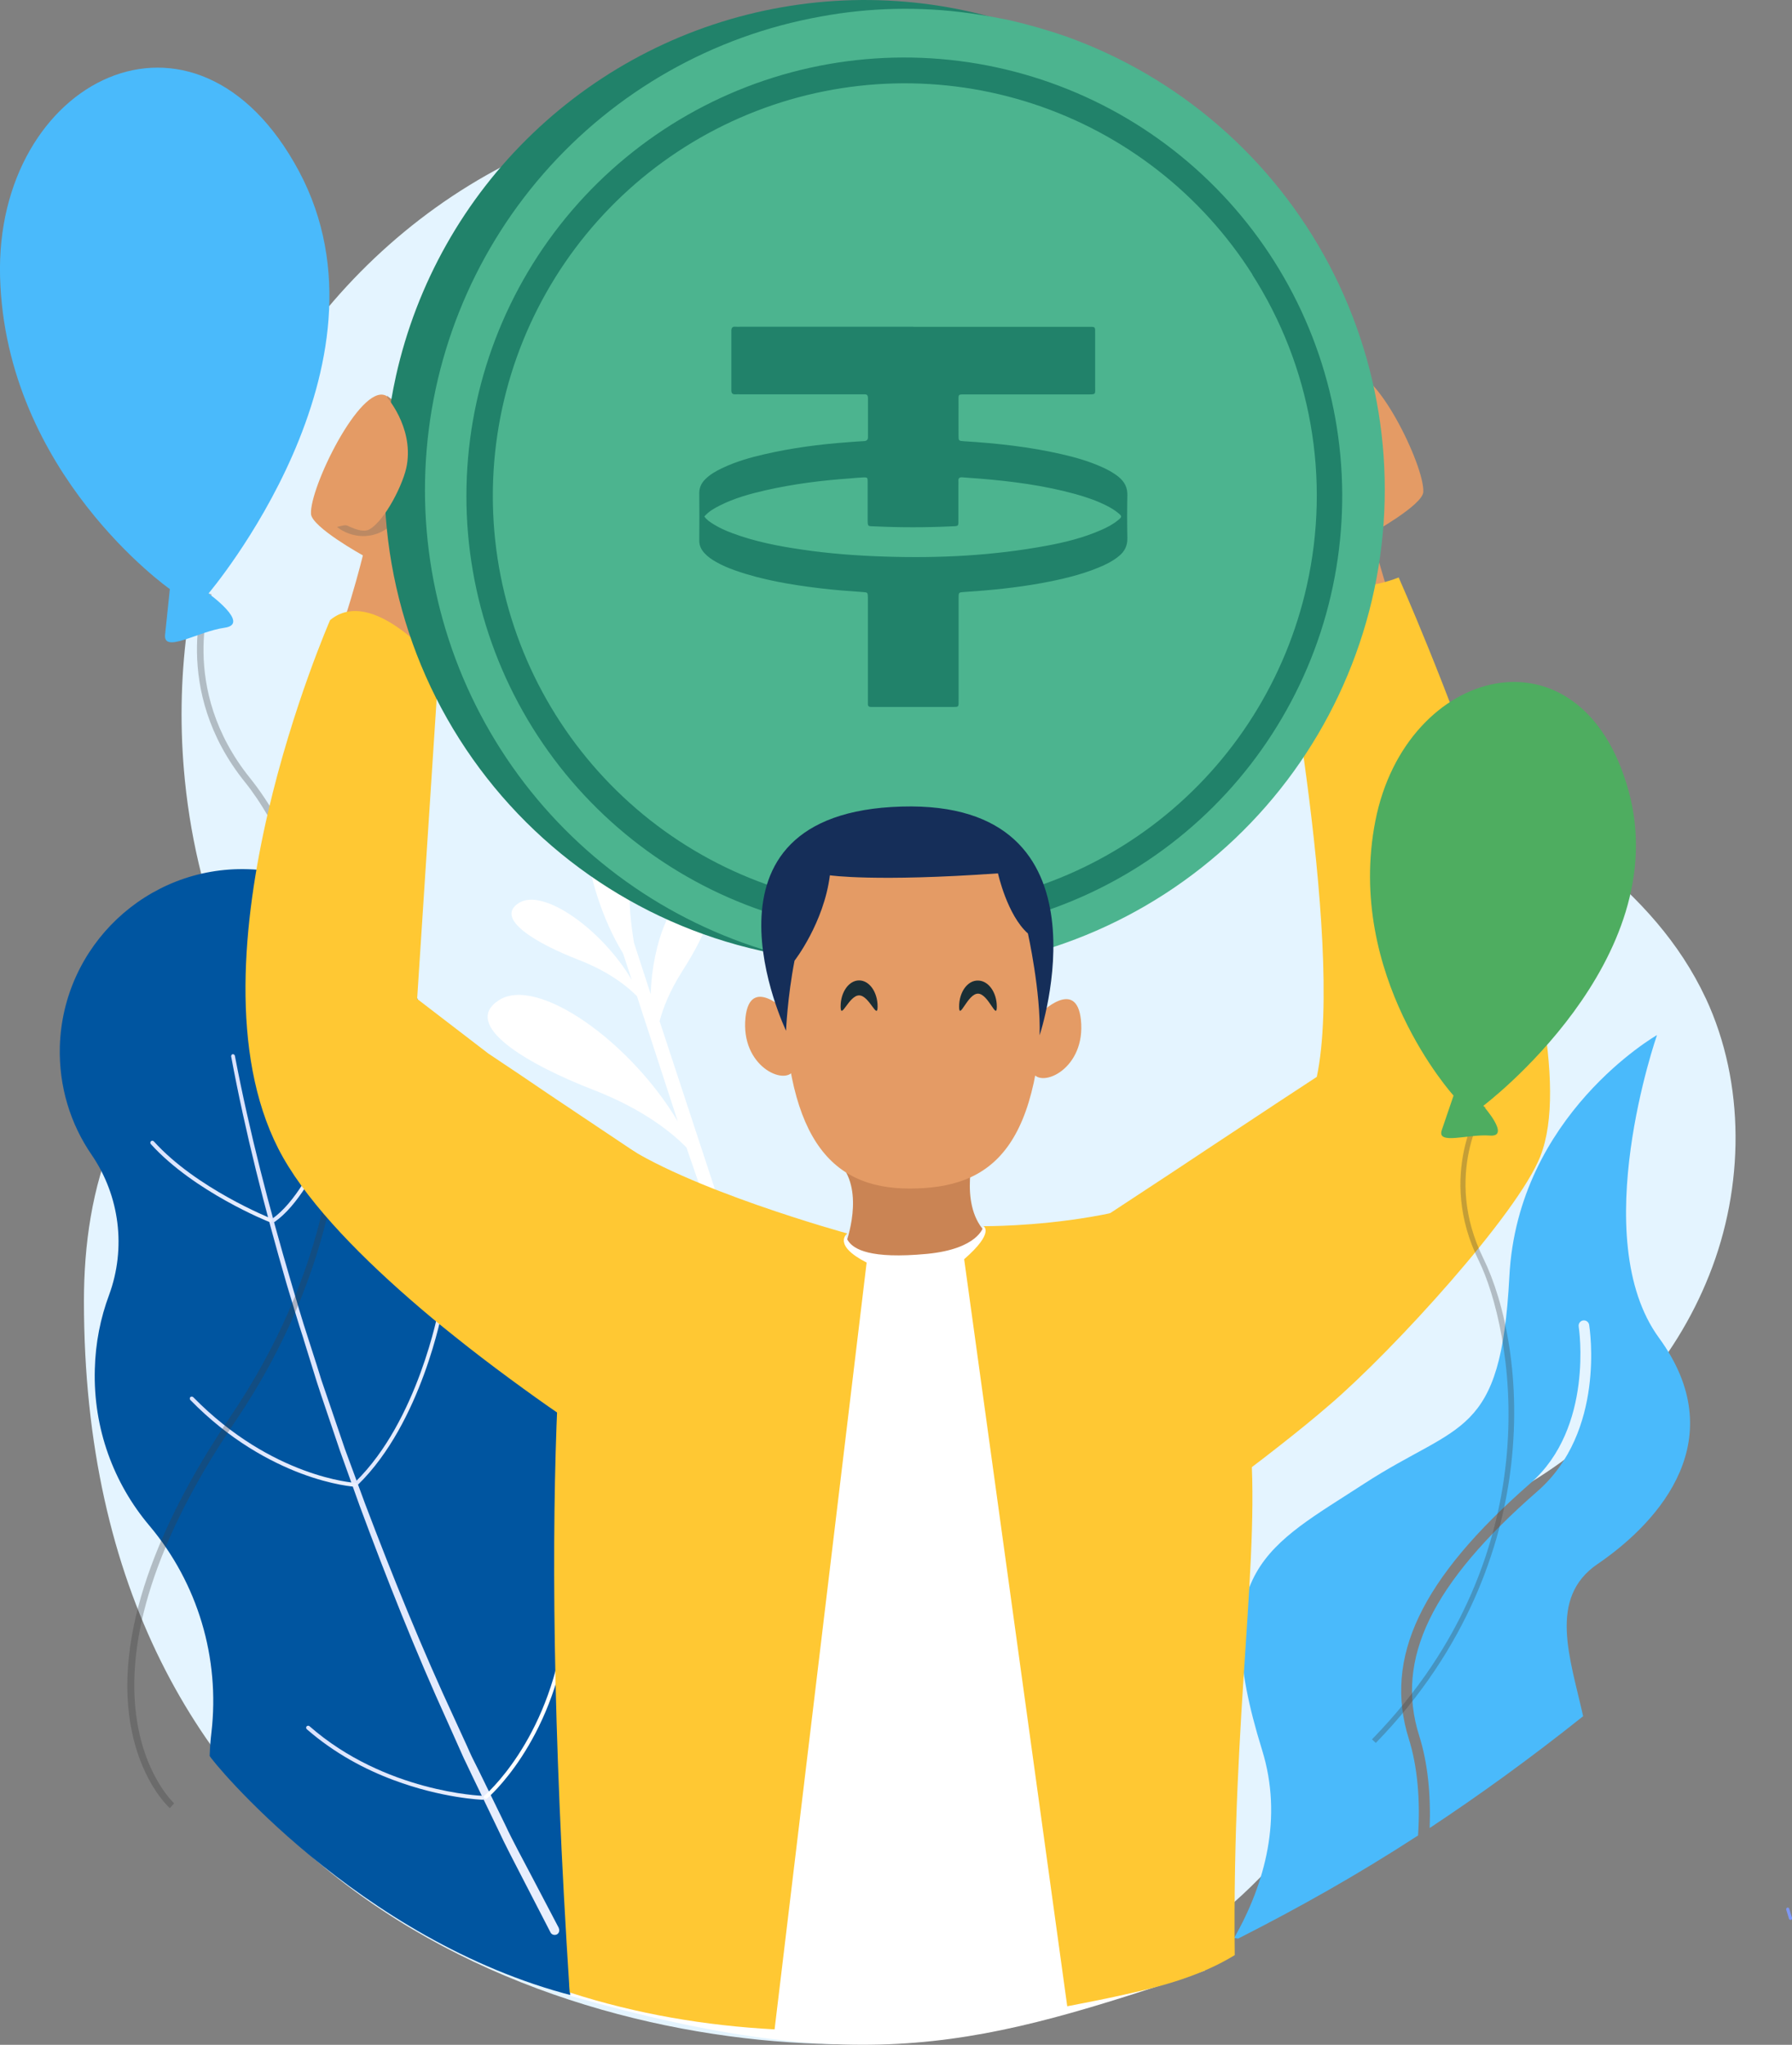 <svg id="Capa_1" data-name="Capa 1" xmlns="http://www.w3.org/2000/svg" xmlns:xlink="http://www.w3.org/1999/xlink" viewBox="0 0 245.3 279.81">
  <rect x="0" y="0" width="245.3" height="279.81" fill="#808080" stroke="none"/>
  <defs>
    <linearGradient id="Degradado_sin_nombre_6" data-name="Degradado sin nombre 6" x1="-2497.01" y1="7063.09" x2="-2452.08" y2="7063.09" gradientTransform="matrix(1 0 0 -1 2528.65 7267.61)" gradientUnits="userSpaceOnUse">
      <stop offset="0" stop-color="#dae3fe"/>
      <stop offset="1" stop-color="#e9effd"/>
    </linearGradient>
    <linearGradient id="Degradado_sin_nombre_6-2" data-name="Degradado sin nombre 6" x1="-2487.5" y1="7111.26" x2="-2483.88" y2="7109.89" xlink:href="#Degradado_sin_nombre_6"/>
    <linearGradient id="Degradado_sin_nombre_6-3" data-name="Degradado sin nombre 6" x1="-2508.82" y1="7109.36" x2="-2490.7" y2="7102.54" xlink:href="#Degradado_sin_nombre_6"/>
    <linearGradient id="Degradado_sin_nombre_6-4" data-name="Degradado sin nombre 6" x1="-2475.44" y1="7077.07" x2="-2472.03" y2="7075.79" xlink:href="#Degradado_sin_nombre_6"/>
    <linearGradient id="Degradado_sin_nombre_6-5" data-name="Degradado sin nombre 6" x1="-2503.37" y1="7074.43" x2="-2479.37" y2="7065.4" xlink:href="#Degradado_sin_nombre_6"/>
    <linearGradient id="Degradado_sin_nombre_6-6" data-name="Degradado sin nombre 6" x1="-2486.74" y1="7026.4" x2="-2462.31" y2="7026.4" xlink:href="#Degradado_sin_nombre_6"/>
    <style>
      .cls-12,.cls-13,.cls-20,.cls-21,.cls-3,.cls-4,.cls-5{stroke-width:0}.cls-3{fill:#e49b65}.cls-4{fill:#1a2e35}.cls-5{fill:#ffc833}.cls-13{isolation:isolate}.cls-12{fill:#4abafb}.cls-13,.cls-22{opacity:.55}.cls-13{fill:#3a3a3a}.cls-20{fill:#fff}.cls-21{fill:#21826a}
    </style>
  </defs>
  <path d="M233.5 136.62c-7.22-15.44-22.14-23.76-36.04-33.35-5.35-3.68-17.44-26.88-19.31-32.7-3.12-9.59-7.78-18.33-13.67-25.93-16.28-20.97-41.89-33.12-69.23-30C65.03 18.09 40.7 39.2 30.3 67.24c-4.52 12.18-6.39 25.66-4.99 39.56.89 8.85 3.06 17.26 6.3 24.98.8 1.9.8 4.04.03 5.94v.03c-15.78 8.49-20.15 25.07-20.15 40.27 0 79.24 63.35 101.72 104.53 101.72s74.58-29.46 74.58-65.82c0-1.1-.03-2.17-.09-3.27 6.69-1.57 13.13-4.19 19.08-7.84 10.64-6.51 19.64-16.34 24.39-28.36 4.78-11.97 4.96-26.17-.48-37.84Z" style="fill:#e4f4ff;stroke-width:0"/>
  <path d="M87.76 213.22c-7.19-5.85-11.26-14.76-10.99-24.03.27-9.5-3.65-18.18-10.1-24.21-5.62-5.26-8.68-12.65-8.47-20.32.39-13.81-10.46-25.3-24.28-25.72-13.79-.42-25.32 10.46-25.73 24.26-.15 5.49 1.46 10.63 4.37 14.85 3.83 5.61 4.72 12.74 2.38 19.13-1.19 3.18-1.87 6.59-1.96 10.16-.24 8.14 2.59 15.65 7.46 21.42 6.63 7.87 9.69 18.12 8.5 28.33-.12 1.04-.21 2.11-.24 3.18 0 .36 20.29 25.31 49.83 32.85 12.48-5.44 22.2-16.25 22.61-30.74.33-11.73-4.93-22.3-13.37-29.17Z" style="fill:#0055a0;stroke-width:0"/>
  <path d="m41.56 183.28 1.19 3.83.59 1.9.62 1.9 2.56 7.57 2.7 7.54c3.71 10.01 7.64 19.93 12.06 29.64l1.63 3.65c.27.59.53 1.22.83 1.81l.86 1.81 3.48 7.22c1.13 2.44 2.38 4.78 3.6 7.16l3.68 7.13c.15.3.53.42.86.27.3-.15.42-.53.27-.86v-.03l-3.71-7.07c-1.22-2.35-2.53-4.69-3.65-7.1l-3.51-7.19-.89-1.78c-.3-.59-.56-1.22-.83-1.81l-1.66-3.62c-4.49-9.65-8.5-19.54-12.27-29.49l-2.76-7.49-2.58-7.57-.65-1.9-.59-1.9-1.22-3.8c-.83-2.52-1.57-5.08-2.32-7.63-3-10.22-5.7-20.55-7.7-31.01-.03-.12-.15-.21-.3-.21-.12.03-.21.15-.21.3 1.96 10.51 4.61 20.85 7.58 31.1.77 2.52 1.52 5.11 2.35 7.63Z" style="fill:url(#Degradado_sin_nombre_6);stroke-width:0"/>
  <path d="M37.34 167.24c-.06-.03-.09-.06-.12-.09-.09-.12-.06-.3.06-.39 6.03-4.19 10.79-19.66 10.85-19.81.03-.15.18-.21.33-.18.15.06.21.18.18.33-.21.65-4.87 15.8-11.05 20.11-.06.03-.15.06-.24.03Z" style="fill:url(#Degradado_sin_nombre_6-2);stroke-width:0"/>
  <path d="M36.86 167.21s-.03 0 0 0c-.12-.03-10.31-4.13-16.22-10.66-.09-.12-.09-.27.03-.39.12-.09.27-.09.39.03 5.82 6.45 15.93 10.49 16.02 10.54.15.06.21.21.15.36-.09.12-.24.18-.36.12Z" style="fill:url(#Degradado_sin_nombre_6-3);stroke-width:0"/>
  <path d="M48.75 203.21s-.06-.03-.09-.06c-.09-.12-.09-.27 0-.39 8.56-8.35 11.38-23.52 11.41-23.67.03-.15.18-.24.3-.21.15.03.24.18.21.3-.03.15-2.85 15.47-11.56 23.97-.09.06-.18.09-.27.06Z" style="fill:url(#Degradado_sin_nombre_6-4);stroke-width:0"/>
  <path d="M41.23 201.64c-4.22-1.6-9.78-4.54-15.18-10.07-.09-.12-.09-.27 0-.39.12-.09.27-.09.39 0 10.82 11.02 22.08 11.73 22.2 11.73.15 0 .27.12.27.27s-.12.27-.27.27c-.09 0-3.06-.18-7.4-1.81Z" style="fill:url(#Degradado_sin_nombre_6-5);stroke-width:0"/>
  <path d="M53.86 243.58c6.66 2.5 12.12 2.7 12.21 2.7.15 0 .27-.12.27-.27s-.12-.27-.27-.27c-.12 0-13.37-.47-23.71-9.53-.12-.09-.27-.09-.39.03-.09.12-.09.27.03.39 3.83 3.33 8.02 5.52 11.86 6.95Z" style="fill:url(#Degradado_sin_nombre_6-6);stroke-width:0"/>
  <path class="cls-20" d="M66.4 246.13c.09.03.18.03.27-.03.09-.06 8.88-7.51 11.05-22.99.03-.15-.09-.3-.24-.3-.15-.03-.27.09-.3.24-2.14 15.27-10.79 22.6-10.87 22.66-.12.09-.12.27-.03.39.03 0 .09.03.12.03Z"/>
  <path class="cls-12" d="M218.65 214.05c8.88-6.06 18.42-17.32 8.44-30.98-9.98-13.66-.27-41.43-.27-41.43s-19.08 10.9-20.21 33.06c-1.16 22.16-6.77 19.81-19.88 28.33-13.1 8.52-21.63 11.82-13.96 36.47 2.85 9.21.42 18.21-3.83 25.69l.54.09c8.2-4.16 16.25-8.67 24.63-14.11.33-4.87-.09-9.48-1.25-13.19-3.51-11.11 1.63-21.92 16.64-35.02 8.71-7.6 6.63-21.29 6.6-21.44-.06-.39.21-.77.6-.83.39-.06.77.21.83.59.09.59 2.26 14.64-7.07 22.78-14.5 12.65-19.52 22.96-16.19 33.47 1.16 3.65 1.6 7.99 1.43 12.62 6.65-4.4 13.58-9.38 21.01-15.3-1.78-7.99-4.84-16.16 1.96-20.82Z"/>
  <path d="M244.5 261.28c0-.09.06-.21.15-.24.12-.03.24.03.27.15 0 0 .15.45.39 1.25.03.12-.03.24-.15.27-.12.03-.24-.03-.27-.15-.24-.83-.39-1.25-.39-1.25v-.03Z" style="fill:#7d97f4;stroke-width:0"/>
  <g class="cls-22">
    <path class="cls-13" d="m23.25 247.42.59-.65c-.18-.15-16.58-15.47 8.35-52.24 14.05-20.76 15.66-40.45 14.53-53.34-1.4-15.92-7.37-28.33-12.45-34.66-10.01-12.39-5.32-25.04-5.29-25.19l-.83-.33c-.06.12-4.9 13.28 5.41 26.05 8.02 9.92 24.84 47.14-2.11 86.93-7.31 10.78-15.6 26.61-13.76 40.81 1.13 8.61 5.38 12.48 5.56 12.62Z"/>
  </g>
  <path class="cls-12" d="M28.54 81.21s5.82 4.19 2.2 4.69-8.44 3.59-8.14.92c.27-2.64.65-6.21.65-6.21 0 .01-22.49-15.79-23.24-42.7C-.73 11 26.73-3.11 40.93 23.44 55.1 49.99 28.54 81.21 28.54 81.21Z"/>
  <path class="cls-3" d="m43.4 94.92 14.32 4.54c1.25-13.84 2.76-22.99 4.07-26.7 1.87-5.23-5.79-17.23-9.03-18.65-3.48-1.51-10.4 12.65-10.19 16.22.12 1.81 7.1 5.67 7.1 5.67s-2.2 9.3-6.27 18.92Z"/>
  <path class="cls-5" d="M38.08 157.15c3.39 6.65 10.31 13.9 18.04 20.64 1.96 1.72 3.98 3.39 6.03 5.02 2.59 2.08 5.17 4.04 7.67 5.88 2.38 1.75 4.66 3.39 6.83 4.87 8.38 5.82 14.71 9.59 14.71 9.59l-1.57-43.6-14.47-9.68-4.25-2.88-4.22-2.82-9.75-7.48 2.97-45.62s-9-11.11-14.89-6.21c.03 0-20.35 46.21-7.1 72.29Z"/>
  <path class="cls-3" d="M58.37 47.85s-2.53-.89-3.36 1.49c-.83 2.38 1.19 8.49 1.19 8.49l.42 5.23 4.64 7.13s1.63-8.29 0-11.91c-1.66-3.62-2.88-10.42-2.88-10.42ZM187.73 73s6.98-3.86 7.1-5.67c.21-3.56-6.72-17.73-10.19-16.22-3.24 1.43-10.9 13.42-9.03 18.65 1.31 3.71 2.82 12.86 4.07 26.7L194 91.92C189.93 82.3 187.73 73 187.73 73Z"/>
  <path class="cls-5" d="M210.86 158.22c-3.12 7.87-20.03 26.46-28.85 34.01-2.23 1.93-4.55 3.8-6.86 5.61-2.94 2.32-5.88 4.51-8.74 6.59-2.7 1.96-5.32 3.77-7.78 5.46-9.54 6.51-16.76 10.75-16.76 10.75l2.17-49.42 16.49-10.84 4.84-3.21 4.81-3.18 4.9-3.24 5.17-3.39c3.92-18.57-5.7-67.36-5.7-67.36s9.95 1.78 16.91-.98c0 .03 26.91 60.12 19.4 79.18Z"/>
  <path d="M54.54 55.48c-.59-.53-1.16-1.04-1.55-1.37-.03.77.92 2.49.8 3.27-.36 2.82-.62 5.97-2.56 10.28-.59 1.31-1.66 3.09-3.45 4.13-.42.24-.15-.12-1.66.33.03 0 .03.03.06.03 2.02 1.54 4.81 1.63 6.86.12.8-.59 1.55-1.46 2.17-2.85.51-1.13 1.07-2.29 1.57-3.45 1.57-3.65.65-7.87-2.26-10.48Z" style="isolation:isolate;fill:#606060;opacity:.3;stroke-width:0"/>
  <path class="cls-20" d="M86.33 119.75c.92-8.47.27-16.66-3.95-14.64-4.22 2.02-2.79 16.07 2.91 25.36l1.19 3.62c-4.04-6.86-12.12-12.68-15.48-10.51-3.33 2.14 2.41 5.52 8.17 7.75 4.37 1.69 6.86 3.8 8.02 4.99l5.59 17.14c-6.42-10.84-19.19-19.99-24.48-16.6-5.26 3.39 3.83 8.76 12.98 12.3 6.89 2.67 10.85 5.97 12.69 7.87l6.36 18.44c.62-.09.83-.71 1.46-.8l-11.5-34.93c.45-1.75 1.37-4.13 3.15-6.92 3.33-5.2 5.97-11.32 2.02-11.08-3.42.21-6.18 7.28-6.39 14.29l-2.29-7.04c-.36-2.32-.86-5.58-.45-9.24Z"/>
  <path d="M133.46 157.15s-2.26 7.46 1.31 11.32c0 0-5.91 11.61-19.13 2.11 0 0 2.53-6.36 0-10.46l17.83-2.97Z" style="fill:#ca8454;stroke-width:0"/>
  <path class="cls-20" d="M164.42 237.13c.53-17.94-8.94-44.49-17.29-58.18-6.66-10.93-12.54-11.05-12.54-11.05s-.68 3-7.69 3.68c-15.69 1.49-8.68-5.61-13.04-1.51-2.67 2.53-38.72 63.03-35.8 103.03 40.5 11.58 56.54 6.68 86.85-3.44-.53-11.61-.77-23.14-.47-32.52Z"/>
  <path class="cls-5" d="M115.99 168.79s-22.22-6.09-31.5-12.71c-1.66-1.19-3.98-.27-4.43 1.72-2.41 10.51-6.86 41.25-2.08 114.85 9.21 2.97 18.6 4.54 28.05 5.05l12.6-104.93c-4.78-2.44-2.65-3.98-2.65-3.98ZM171.05 196c-3.57-34.6-1.04-39-.86-39.29-8.02 11.35-35.57 11.08-35.57 11.08s1.6.83-2.64 4.52l14.11 102.23c2.62-.51 5.23-1.01 7.84-1.6 5.17-1.13 10.49-2.58 15.09-5.4-.39-33.71 3.68-55.1 2.02-71.52Z"/>
  <g class="cls-22">
    <path class="cls-13" d="M187.8 238.01c.18.16.35.32.53.49 12.79-13.13 17.09-27.21 18.38-36.9 1.71-12.74-.77-23.52-3.65-29.38-5.67-11.48.25-20.59.3-20.67l-.58-.4c-.05.11-6.2 9.56-.34 21.39 4.36 8.9 10.73 39.49-14.64 65.48Z"/>
  </g>
  <path d="M203.04 151.33s3.84 4.31.88 4.06c-2.93-.23-7.24 1.32-6.57-.72.7-2.03 1.62-4.75 1.62-4.75s-14.86-16.37-10.7-37.6c4.17-21.25 28.2-27.45 34.65-4.14 6.45 23.31-19.88 43.14-19.88 43.14Z" style="fill:#4ead60;stroke-width:0"/>
  <path class="cls-21" d="M54.19 51.5c2.83-12.71 9.36-24.29 18.77-33.28C82.36 9.23 94.21 3.23 107.03.99c12.81-2.25 26-.64 37.9 4.62 11.9 5.26 21.97 13.93 28.95 24.91 6.98 10.99 10.54 23.8 10.25 36.81-.3 13.02-4.44 25.65-11.91 36.31-7.47 10.66-17.93 18.86-30.06 23.57-12.12 4.71-25.37 5.71-38.07 2.88-17.02-3.8-31.84-14.21-41.2-28.95-9.36-14.73-12.48-32.59-8.7-49.63Z"/>
  <path d="M106.91 130.63c.91.27 1.85.48 2.79.7l.94.21 2.15.39c16.22 2.75 32.88-.69 46.69-9.63 13.81-8.94 23.78-22.73 27.94-38.67 4.16-15.93 2.2-32.84-5.48-47.4-7.69-14.56-20.54-25.71-36.03-31.25-2.5-.86-5.04-1.59-7.61-2.19-.94-.18-1.88-.39-2.82-.55-.94-.15-1.85-.3-2.76-.43-6.79-.94-13.68-.79-20.41.46-14.72 2.64-28.09 10.23-37.92 21.5-9.83 11.27-15.53 25.57-16.16 40.52-.63 14.95 3.85 29.67 12.7 41.74 8.85 12.06 21.54 20.74 35.99 24.62v-.03Z" style="fill:#4cb48f;stroke-width:0"/>
  <path class="cls-21" d="M110.79 126.44c-13.54-3.01-25.61-10.62-34.17-21.54-8.56-10.92-13.07-24.47-12.76-38.35.3-13.88 5.41-27.22 14.43-37.75 9.03-10.53 21.42-17.61 35.08-20.02 13.66-2.41 27.72 0 39.81 6.8 12.08 6.81 21.44 17.59 26.47 30.53 5.03 12.93 5.42 27.21 1.12 40.41-4.31 13.19-13.05 24.48-24.74 31.94-4.77 3.04-9.95 5.39-15.38 6.98-9.7 2.86-19.98 3.21-29.85 1Zm60.67-88.84c-6.99-11.03-17.59-19.29-29.98-23.37-12.39-4.08-25.82-3.74-37.99.98-12.17 4.72-22.33 13.51-28.74 24.88-6.42 11.37-8.69 24.62-6.45 37.49 2.25 12.87 8.89 24.55 18.78 33.07s22.43 13.33 35.48 13.63c13.04.3 25.79-3.94 36.06-11.99 10.27-8.05 17.43-19.43 20.27-32.17 1.62-7.24 1.8-14.73.51-22.04-1.29-7.31-4-14.28-8-20.53l.06.06Z"/>
  <path class="cls-21" d="M125 44.72h23.84c1.17 0 1.07-.07 1.07 1.03v7.06c0 1.21.17 1.16-1.12 1.16h-16.33c-1.46 0-1.24-.14-1.25 1.28-.01 1.44 0 2.88 0 4.32 0 .76.01.76.78.81 4.47.28 8.91.76 13.28 1.76 1.89.43 3.76.96 5.54 1.76.84.37 1.64.8 2.35 1.39.77.64 1.18 1.42 1.16 2.45-.04 1.97-.04 3.94 0 5.91.02 1.04-.38 1.82-1.16 2.45-.85.7-1.82 1.18-2.84 1.59-2.49 1.02-5.1 1.61-7.73 2.1-3.51.64-7.05.99-10.6 1.22-.76.05-.77.05-.77.81v13.86c0 1.15.09 1.06-1.04 1.06h-10.95c-.29.01-.43-.12-.43-.41V81.76c-.02-.69-.02-.69-.67-.74-1.97-.14-3.93-.28-5.89-.52-3.95-.48-7.86-1.12-11.63-2.45-.89-.31-1.75-.68-2.58-1.15-.59-.33-1.15-.71-1.61-1.22-.46-.5-.71-1.06-.7-1.75.02-2.15.02-4.3 0-6.44 0-.76.28-1.37.8-1.89.65-.66 1.44-1.11 2.27-1.51 1.87-.9 3.84-1.47 5.85-1.93 3.73-.86 7.52-1.36 11.34-1.64.76-.06 1.53-.12 2.29-.16.36-.02.54-.16.54-.53v-5.38c0-.32-.12-.5-.46-.49H101.4c-.24 0-.47-.02-.71 0-.41.03-.58-.14-.58-.56v-8.12c0-.41.14-.61.56-.57.23.02.47 0 .71 0h23.66ZM96.42 70.69c.36.49.81.77 1.26 1.05.8.5 1.66.88 2.54 1.21 3.1 1.16 6.33 1.79 9.59 2.26 3.73.55 7.48.83 11.24.95 7.49.25 14.93-.12 22.31-1.5 2.49-.46 4.94-1.08 7.27-2.09.87-.37 1.7-.8 2.44-1.41.52-.43.53-.51.03-.93-.5-.42-1.06-.75-1.63-1.04-1.37-.69-2.82-1.18-4.29-1.59-4.3-1.18-8.7-1.75-13.13-2.11-.76-.06-1.53-.1-2.29-.17-.42-.04-.61.11-.57.54.02.17 0 .35 0 .53v4.5c0 1.22.11 1.08-1.06 1.14-3.44.16-6.88.16-10.32 0-1.06-.05-1.04.11-1.04-1.08v-5.03c0-.58-.04-.61-.6-.59-.62.02-1.23.09-1.85.14-3.88.27-7.72.76-11.52 1.62-2.15.49-4.28 1.08-6.26 2.08-.76.38-1.51.8-2.12 1.5Z"/>
  <path class="cls-3" d="M107.64 138.38s-4.96-4.96-5.59.83c-.71 6.71 5.38 9.41 6.57 7.28 1.22-2.14-.98-8.11-.98-8.11ZM142.37 138.7s4.96-4.96 5.59.83c.71 6.71-5.38 9.42-6.57 7.28-1.22-2.14.98-8.11.98-8.11Z"/>
  <path class="cls-3" d="M124.48 162.64c-10.99 0-17.23-7.19-17.23-28.75 0-11.11 5.65-17.94 17.98-17.94s17.53 6.83 17.53 17.94c0 23.17-6.89 28.75-18.27 28.75Z"/>
  <path d="M113.61 119.78s6.18.92 23-.27c0 0 1.25 5.7 4.1 8.23 0 0 1.78 8.02 1.6 13.93 0 0 10.7-32.17-18.9-31.3-30.1.86-15.81 30.68-15.81 30.68s.18-4.54 1.16-9.59c.03-.03 4.01-5.17 4.84-11.67Z" style="stroke-width:0;fill:#152e59"/>
  <path class="cls-4" d="M115.07 137.72c0 1.96 1.13-1.51 2.53-1.51s2.53 3.48 2.53 1.51-1.13-3.56-2.53-3.56-2.53 1.6-2.53 3.56ZM131.29 137.75c0 1.96 1.16-1.78 2.58-1.78s2.58 3.74 2.58 1.78-1.16-3.57-2.58-3.57c-1.43-.03-2.58 1.57-2.58 3.57Z"/>
  <path class="cls-3" d="M52.79 54.14s3.8 4.16 2.91 9.47c-.39 2.44-2.97 7.63-5.17 8.85-1.9 1.04-7.52-3.47-7.52-3.47s3.74-13.9 9.78-14.85Z"/>
</svg>